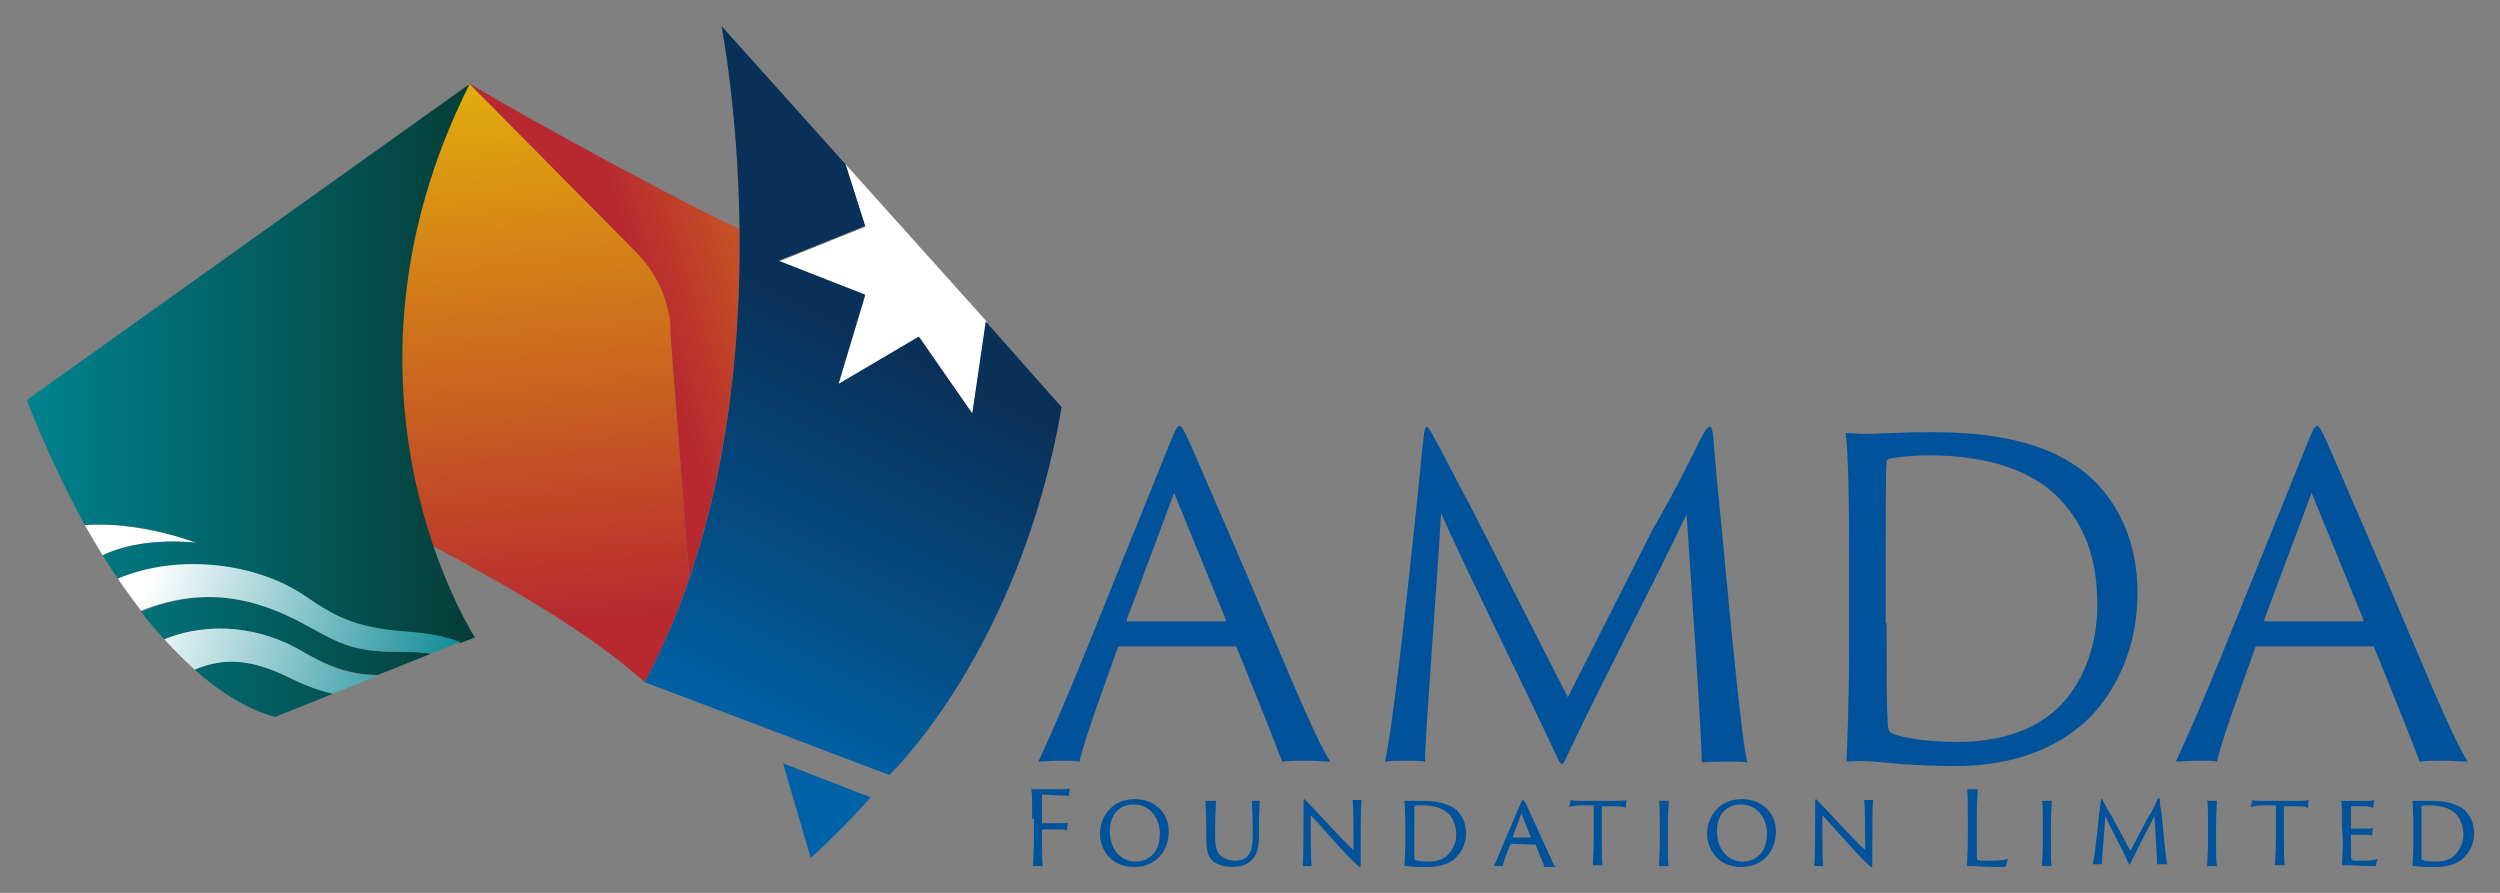 <?xml version="1.0" encoding="utf-8"?>
<!-- Generator: Adobe Illustrator 24.1.0, SVG Export Plug-In . SVG Version: 6.00 Build 0)  -->
<svg version="1.1" id="Layer_1" xmlns="http://www.w3.org/2000/svg" xmlns:xlink="http://www.w3.org/1999/xlink" x="0px" y="0px"
	 viewBox="0 0 280 100" style="enable-background:new 0 0 280 100;" xml:space="preserve">
<rect x="0" y="0" width="280" height="100" fill="#808080" stroke="none"/>
<style type="text/css">
	.st0{fill:#00529B;}
	.st1{fill:url(#SVGID_1_);}
	.st2{fill:#FFFFFF;}
	.st3{fill:url(#SVGID_2_);}
	.st4{fill:url(#SVGID_3_);}
	.st5{fill:url(#SVGID_4_);}
	.st6{fill:url(#SVGID_5_);}
	.st7{fill:url(#SVGID_6_);}
	.st8{fill:url(#SVGID_7_);}
	.st9{fill:url(#SVGID_8_);}
	.st10{fill:url(#SVGID_9_);}
	.st11{fill:url(#SVGID_10_);}
</style>
<g>
	<g>
		<g>
			<path class="st0" d="M125.4,72.4c-0.1,0-0.2,0-0.2,0.1c-1.5,4.2-3.8,10.5-4.3,12.8c-0.5-0.1-0.9-0.1-2-0.1c-1,0-2.2,0.1-2.6,0.1
				c1.2-2.6,3.1-6.9,5-11.6l9.7-24c0.6-1.4,0.8-2,1.1-2c0.2,0,0.5,0.4,1.2,2c0.5,1.2,5.3,12.1,9.5,22.1c2.2,5.2,4.9,11.6,6.2,13.5
				c-0.9,0-1.7-0.1-2.2-0.1c-1.2,0-2.6,0-3.2,0.1c-0.8-2.2-3.5-8.9-5.1-12.8c0-0.1,0-0.1-0.2-0.1H125.4z M137.2,69.6
				c0.1,0,0.1,0,0.1-0.2l-5.8-14.2l-5.3,14.2c0,0.1,0,0.2,0.1,0.2H137.2z"/>
			<path class="st0" d="M158.7,56.2c0.3-2.8,0.5-5.3,0.8-7.7c0.1-0.6,0.2-0.7,0.3-0.7c0.2,0,0.3,0.4,0.6,0.8
				c0.7,1.2,3.1,5.9,4.4,8.3l10.8,21.2l9.5-18.8c2.6-4.5,4-7.4,5.5-10.4c0.5-0.9,0.7-1.1,0.9-1.1s0.3,0.2,0.4,1.4
				c0.2,2.3,0.4,4.9,0.7,7.6c1.1,11.5,2.4,25.8,3.1,28.6c-0.4-0.1-1.1-0.1-2.1-0.1c-1.2,0-2.3,0-3,0.1c0-3.1-1.1-18.6-1.7-27.8
				c-4.1,8.6-9.4,18.6-13.5,27.3c-0.4,0.9-0.5,0.9-0.9,0.1c-4.9-10.4-9.2-18.9-13.1-27.5c-0.5,8.7-1.8,24.8-1.8,27.8
				c-0.5-0.1-1.4-0.1-1.9-0.1c-1.2,0-2.1,0-2.6,0.1C155.8,82.8,157.5,67.9,158.7,56.2z"/>
			<path class="st0" d="M207.1,62.5c0-9.1-0.2-12.9-0.4-14c0.5,0,1.6,0.1,2.3,0.1c1.2,0,4-0.2,7.2-0.2c6.3,0,13.8,0.8,18.6,5.7
				c2.4,2.5,4.6,6.5,4.6,12.3c0,6.2-2.4,10.8-5.1,13.7c-2.3,2.4-6.9,5.7-15.4,5.7c-2,0-3.9-0.1-5.7-0.2c-2.3-0.2-4.3-0.5-6.4-0.3
				c0.1-2,0.3-6.5,0.3-13.8L207.1,62.5L207.1,62.5z M211.3,69.8c0,5.2,0,9.2,0.1,10.5c0,1,0.1,1.5,0.3,1.7c0.7,0.5,3.6,1.1,7.6,1.1
				s7.9-1,10.6-3.3c2.8-2.3,5-6.6,5-12c0-4.2-0.9-8-3.5-11.1C228,52.5,222.3,51,216,51c-1.8,0-3.8,0.2-4.5,0.4
				c-0.1,0.1-0.2,0.2-0.2,0.3c-0.1,0.9-0.1,5.7-0.1,10.7v7.4H211.3z"/>
			<path class="st0" d="M252.8,72.4c-0.1,0-0.2,0-0.2,0.1c-1.5,4.2-3.8,10.5-4.3,12.8c-0.5-0.1-0.9-0.1-2-0.1c-1,0-2.2,0.1-2.6,0.1
				c1.2-2.6,3.1-6.9,5-11.6l9.7-24c0.6-1.4,0.8-2,1.1-2c0.2,0,0.5,0.4,1.2,2c0.5,1.2,5.3,12.1,9.5,22.1c2.2,5.2,4.9,11.6,6.2,13.5
				c-0.9,0-1.7-0.1-2.2-0.1c-1.2,0-2.6,0-3.2,0.1c-0.8-2.2-3.5-8.9-5.1-12.8c0-0.1,0-0.1-0.2-0.1H252.8z M264.6,69.6
				c0.1,0,0.1,0,0.1-0.2l-5.8-14.2l-5.3,14.2c0,0.1,0,0.2,0.1,0.2H264.6z"/>
		</g>
		<g>
			<path class="st0" d="M115.6,91.7c0-1.8,0-3-0.1-3.3c0.2,0,0.5,0,0.7,0h2.7c0.3,0,0.7,0,0.9-0.1c0,0.3-0.1,0.7-0.1,0.9
				c-0.1-0.1-0.3-0.1-0.9-0.1c-0.4,0-1.2-0.1-2.1-0.1l0,0c0,1,0,2.1,0,3.1v0.1c0.1,0,1.6,0,1.9,0c0.6,0,0.9,0,1-0.1
				c0,0.1-0.1,0.6-0.1,0.9c-0.1-0.1-0.4-0.1-0.8-0.1s-1.2,0-2,0c0,0,0,0,0,0.1v0.7c0,0.8,0,2.9,0.1,3.3c-0.1,0-0.2,0-0.5,0
				c-0.2,0-0.5,0-0.6,0c0-0.3,0.1-1.7,0.1-3.3v-2H115.6z"/>
			<path class="st0" d="M123.2,93.4c0-2,1.4-3.9,3.9-3.9c2.3,0,3.8,1.6,3.8,3.6c0,2.3-1.5,4-3.9,4C124.4,97.1,123.2,95.1,123.2,93.4
				z M129.9,93.4c0-2-1.3-3.3-2.9-3.3c-1.7,0-2.7,1.2-2.7,3c0,2,1.2,3.4,2.9,3.4C128.4,96.5,129.9,95.7,129.9,93.4z"/>
			<path class="st0" d="M135.5,89.7c0.3,0,0.6,0,0.7,0c0,0.3-0.1,1.4-0.1,2.8v1.3c0,1.3,0.3,1.8,0.7,2.1c0.5,0.4,1.1,0.5,1.5,0.5
				s1.1-0.1,1.4-0.5c0.5-0.5,0.6-1.2,0.6-2.3v-1.1c0-1.4-0.1-2.4-0.1-2.8c0.1,0,0.3,0,0.4,0c0.2,0,0.5,0,0.5,0
				c0,0.3-0.1,1.4-0.1,2.8v1.1c0,1.1-0.1,2.2-1,2.9c-0.6,0.5-1.4,0.6-2,0.6c-0.7,0-1.5-0.2-2.1-0.6c-0.5-0.4-0.8-1.1-0.8-2.5v-1.5
				c0-1.4-0.1-2.5-0.1-2.8C135.2,89.7,135.4,89.7,135.5,89.7z"/>
			<path class="st0" d="M146.4,97c-0.1,0-0.5,0-0.5,0c0.1-0.8,0.1-5.2,0.1-6.9c0-0.5,0-0.6,0.1-0.6c0,0,0.1,0.1,0.3,0.3
				c1,1,4.3,4.7,5.2,5.4c0-1.5,0-4.5-0.1-5.6c0.1,0,0.3,0,0.4,0c0.2,0,0.5,0,0.6,0c-0.1,0.6-0.1,3.1-0.1,4.9c0,0.6,0,1.6,0,2
				c0,0.5,0,0.6-0.1,0.6s-0.2-0.1-0.8-0.7c-0.9-0.8-3.7-4.1-4.7-5.1c0,2.1,0,4.9,0.1,5.7C146.8,97,146.6,97,146.4,97z"/>
			<path class="st0" d="M157.4,92.5c0-1.8-0.1-2.5-0.1-2.8c0.1,0,0.3,0,0.5,0c0.3,0,0.9,0,1.6,0c1.3,0,2.8,0.2,3.8,1.1
				c0.5,0.5,1,1.3,1,2.5s-0.5,2.1-1.1,2.7c-0.5,0.5-1.4,1.1-3.2,1.1c-0.4,0-0.8,0-1.2,0c-0.5,0-0.9-0.1-1.4-0.1
				c0-0.4,0.1-1.3,0.1-2.7L157.4,92.5L157.4,92.5z M158.4,93.9c0,1,0,1.8,0,2.1c0,0.2,0,0.3,0.1,0.3c0.2,0.1,0.7,0.2,1.5,0.2
				s1.6-0.2,2.1-0.7s1-1.3,1-2.3c0-0.8-0.2-1.5-0.7-2.2c-0.7-0.8-1.8-1.1-3.1-1.1c-0.4,0-0.8,0-0.9,0.1c0,0,0,0,0,0.1
				c0,0.2,0,1.1,0,2.1L158.4,93.9L158.4,93.9z"/>
			<path class="st0" d="M169.2,94.5C169.1,94.5,169.1,94.5,169.2,94.5c-0.4,0.9-0.8,2-0.9,2.5c-0.1,0-0.2,0-0.4,0s-0.5,0-0.6,0
				c0.3-0.5,0.6-1.4,1-2.3l2-4.7c0.1-0.3,0.2-0.4,0.3-0.4c0,0,0.1,0.1,0.3,0.4c0.1,0.2,1.1,2.4,2,4.4c0.5,1,1,2.3,1.3,2.7
				c-0.2,0-0.4,0-0.5,0c-0.3,0-0.6,0-0.7,0c-0.2-0.4-0.7-1.7-1-2.5l0,0L169.2,94.5L169.2,94.5z M171.5,93.9
				C171.6,93.9,171.6,93.9,171.5,93.9l-1.1-2.8l-1,2.7l0,0h2.1V93.9z"/>
			<path class="st0" d="M175.9,89.6c0.2,0.1,0.6,0.1,1.5,0.1h3.3c0.6,0,1.3,0,1.5-0.1c-0.1,0.2-0.1,0.6-0.1,0.9
				c-0.2-0.1-0.4-0.2-1.1-0.2c-0.4,0-0.9,0-1.6,0v3.8c0,1.2,0,2.5,0.1,2.8c-0.1,0-0.3,0-0.4,0c-0.3,0-0.5,0-0.7,0
				c0-0.3,0.1-1.6,0.1-2.8v-3.9c-0.5,0-0.7,0-1.4,0s-1.1,0.1-1.4,0.2C175.8,90.3,175.9,89.9,175.9,89.6z"/>
			<path class="st0" d="M185.9,92.5c0-1.4,0-2.5-0.1-2.8c0.1,0,0.3,0,0.5,0c0.3,0,0.6,0,0.6,0c0,0.4-0.1,1.4-0.1,2.8v1.7
				c0,1.2,0,2.5,0.1,2.8c-0.1,0-0.3,0-0.5,0s-0.5,0-0.6,0c0-0.3,0.1-1.6,0.1-2.8V92.5z"/>
			<path class="st0" d="M191.2,93.4c0-2,1.4-3.9,3.9-3.9c2.3,0,3.8,1.6,3.8,3.6c0,2.3-1.5,4-3.9,4C192.4,97.1,191.2,95.1,191.2,93.4
				z M197.9,93.4c0-2-1.3-3.3-2.9-3.3c-1.7,0-2.7,1.2-2.7,3c0,2,1.2,3.4,2.9,3.4C196.4,96.5,197.9,95.7,197.9,93.4z"/>
			<path class="st0" d="M203.7,97c-0.1,0-0.5,0-0.5,0c0.1-0.8,0.1-5.2,0.1-6.9c0-0.5,0-0.6,0.1-0.6c0,0,0.1,0.1,0.3,0.3
				c1,1,4.3,4.7,5.2,5.4c0-1.5,0-4.5-0.1-5.6c0.1,0,0.3,0,0.4,0c0.2,0,0.5,0,0.6,0c-0.1,0.6-0.1,3.1-0.1,4.9c0,0.6,0,1.6,0,2
				c0,0.5,0,0.6-0.1,0.6s-0.2-0.1-0.8-0.7c-0.9-0.8-3.7-4.1-4.7-5.1c0,2.1,0,4.9,0.1,5.7C204,97,203.9,97,203.7,97z"/>
			<path class="st0" d="M220.4,91.7c0-1.6,0-3-0.1-3.3c0.1,0,0.4,0,0.5,0c0.3,0,0.6,0,0.7,0c0,0.4-0.1,1.7-0.1,3.3v2
				c0,2.3,0,2.6,0.1,2.6s0.2,0.1,0.3,0.1c0.2,0,0.6,0,1.1,0c1.3,0,1.7-0.1,2-0.2c-0.1,0.2-0.2,0.7-0.3,0.9c-0.1,0-0.2,0-0.7,0
				c-1.7,0-2.5-0.1-3-0.1c-0.3,0-0.4,0-0.6,0c0-0.4,0.1-1.7,0.1-3.3V91.7z"/>
			<path class="st0" d="M228.8,92.5c0-1.4,0-2.5-0.1-2.8c0.1,0,0.3,0,0.5,0c0.3,0,0.6,0,0.6,0c0,0.4-0.1,1.4-0.1,2.8v1.7
				c0,1.2,0,2.5,0.1,2.8c-0.1,0-0.3,0-0.5,0s-0.5,0-0.6,0c0-0.3,0.1-1.6,0.1-2.8V92.5z"/>
			<path class="st0" d="M235.1,91.2c0.1-0.6,0.1-1,0.2-1.5c0-0.1,0-0.2,0.1-0.2s0.1,0,0.1,0.1c0.1,0.2,0.6,1.2,0.9,1.6l2.2,4.1
				l1.9-3.6c0.6-0.9,0.8-1.4,1.1-2.1c0.1-0.2,0.1-0.2,0.2-0.2c0,0,0.1,0,0.1,0.2c0,0.5,0.1,1,0.2,1.5c0.2,2.3,0.5,5.1,0.6,5.7
				c-0.1,0-0.2,0-0.5,0s-0.5,0-0.6,0c0-0.6-0.2-3.8-0.3-5.4c-0.9,1.7-1.9,3.7-2.7,5.3c-0.1,0.2-0.1,0.2-0.2,0
				c-0.9-2-1.9-3.7-2.6-5.3c-0.1,1.7-0.4,4.7-0.4,5.4c-0.1,0-0.3,0-0.4,0c-0.3,0-0.5,0-0.6,0C234.5,96.5,234.9,93.5,235.1,91.2z"/>
			<path class="st0" d="M247.3,92.5c0-1.4,0-2.5-0.1-2.8c0.1,0,0.3,0,0.5,0c0.3,0,0.6,0,0.6,0c0,0.4-0.1,1.4-0.1,2.8v1.7
				c0,1.2,0,2.5,0.1,2.8c-0.1,0-0.3,0-0.5,0s-0.5,0-0.6,0c0-0.3,0.1-1.6,0.1-2.8V92.5z"/>
			<path class="st0" d="M252.3,89.6c0.2,0.1,0.6,0.1,1.5,0.1h3.3c0.6,0,1.3,0,1.5-0.1c-0.1,0.2-0.1,0.6-0.1,0.9
				c-0.2-0.1-0.4-0.2-1.1-0.2c-0.4,0-0.9,0-1.6,0v3.8c0,1.2,0,2.5,0.1,2.8c-0.1,0-0.3,0-0.4,0c-0.3,0-0.5,0-0.7,0
				c0-0.3,0.1-1.6,0.1-2.8v-3.9c-0.5,0-0.7,0-1.4,0s-1.1,0.1-1.4,0.2C252.1,90.3,252.2,89.9,252.3,89.6z"/>
			<path class="st0" d="M262.3,92.5c0-1.6,0-2.5-0.1-2.8c0.1,0,0.4,0,0.6,0h2.3c0.2,0,0.6,0,0.8-0.1c0,0.2-0.1,0.5-0.1,0.9
				c-0.1-0.1-0.3-0.1-0.8-0.2c-0.3,0-0.9,0-1.7,0l0,0v2.4v0.1c0.1,0,1.3,0,1.6,0c0.5,0,0.8,0,0.9-0.1c-0.1,0.2-0.1,0.7-0.1,0.9
				c-0.1-0.1-0.3-0.1-0.7-0.1c-0.3,0-1.5,0-1.7,0l0,0v0.6c0,1.9,0,2.1,0.1,2.2c0,0,0.1,0,0.2,0.1c0.2,0,0.6,0,1,0
				c0.9,0,1.4-0.1,1.7-0.2c-0.1,0.2-0.2,0.6-0.2,0.8c0,0-0.1,0-0.5,0c-1.4,0-2.1-0.1-2.6-0.1c-0.3,0-0.6,0-0.7,0
				c0-0.3,0.1-1.4,0.1-2.8L262.3,92.5L262.3,92.5z"/>
			<path class="st0" d="M270.3,92.5c0-1.8-0.1-2.5-0.1-2.8c0.1,0,0.3,0,0.5,0c0.3,0,0.9,0,1.6,0c1.3,0,2.8,0.2,3.8,1.1
				c0.5,0.5,1,1.3,1,2.5s-0.5,2.1-1.1,2.7c-0.5,0.5-1.4,1.1-3.2,1.1c-0.4,0-0.8,0-1.2,0c-0.5,0-0.9-0.1-1.4-0.1
				c0-0.4,0.1-1.3,0.1-2.7L270.3,92.5L270.3,92.5z M271.2,93.9c0,1,0,1.8,0,2.1c0,0.2,0,0.3,0.1,0.3c0.2,0.1,0.7,0.2,1.5,0.2
				s1.6-0.2,2.1-0.7s1-1.3,1-2.3c0-0.8-0.2-1.5-0.7-2.2c-0.7-0.8-1.8-1.1-3.1-1.1c-0.4,0-0.8,0-0.9,0.1c0,0,0,0,0,0.1
				c0,0.2,0,1.1,0,2.1V93.9z"/>
		</g>
		<g>
			
				<linearGradient id="SVGID_1_" gradientUnits="userSpaceOnUse" x1="91.966" y1="91.214" x2="113.679" y2="134.929" gradientTransform="matrix(1 0 0 -1 0 179.89)">
				<stop  offset="0" style="stop-color:#0062A6"/>
				<stop  offset="1" style="stop-color:#093058"/>
			</linearGradient>
			<path class="st1" d="M97.5,89.3c-2,2.3-4.4,4.7-6.7,6.8l-3.1-10.6L97.5,89.3z"/>
			<polygon class="st2" points="94.7,18.4 110.5,36 108.9,46.4 103,37.8 93.9,43.1 96.9,33.1 87.2,29.3 96.9,25.4 			"/>
			
				<linearGradient id="SVGID_2_" gradientUnits="userSpaceOnUse" x1="57.016" y1="175.068" x2="62.744" y2="109.906" gradientTransform="matrix(1 0 0 -1 0 179.89)">
				<stop  offset="0" style="stop-color:#E5B50A"/>
				<stop  offset="1" style="stop-color:#B7292F"/>
			</linearGradient>
			<path class="st3" d="M75.2,36.5C75.2,36.4,75.2,36.4,75.2,36.5c-0.3-3.2-1.7-6.1-3.9-8.3L52.5,9.3l0,0l0,0
				c-10.9,21.8-7.8,40.8-4.1,51.8c8.9,4.8,17.4,9.6,23.8,15.3c2-3.7,3.6-7.6,5-11.6l-2.1-27.3C75.2,37.1,75.2,36.8,75.2,36.5z"/>
			
				<linearGradient id="SVGID_3_" gradientUnits="userSpaceOnUse" x1="111.396" y1="157.759" x2="72.687" y2="145.352" gradientTransform="matrix(1 0 0 -1 0 179.89)">
				<stop  offset="0" style="stop-color:#E5B50A"/>
				<stop  offset="1" style="stop-color:#B7292F"/>
			</linearGradient>
			<path class="st4" d="M82.8,25.6C79,24.1,58.5,13,52.5,9.3l18.7,18.9c2.2,2.2,3.6,5.1,3.9,8.2v0.1c0,0.3,0,0.6,0,1l2.1,27.3
				C81.8,51.2,83,37,82.8,25.6z"/>
			
				<linearGradient id="SVGID_4_" gradientUnits="userSpaceOnUse" x1="53.502" y1="106" x2="17.561" y2="118.122" gradientTransform="matrix(1 0 0 -1 0 179.89)">
				<stop  offset="0" style="stop-color:#00838F"/>
				<stop  offset="0.997" style="stop-color:#FFFFFF"/>
			</linearGradient>
			<path class="st5" d="M22,60.8c0,0-6.2-2.4-12.5-2c0.6,1.1,1.3,2.2,2,3.4C16,60,22,60.8,22,60.8z"/>
			
				<linearGradient id="SVGID_5_" gradientUnits="userSpaceOnUse" x1="3.012" y1="108.647" x2="53.122" y2="108.647" gradientTransform="matrix(1 0 0 -1 0 179.89)">
				<stop  offset="0" style="stop-color:#00838F"/>
				<stop  offset="0.998" style="stop-color:#053D38"/>
			</linearGradient>
			<path class="st6" d="M33.4,72.7c3.5,2,5.5,2.8,8.9,2.9l6-2.4C47.2,73,46.1,73,44.9,73c-5.9,0.1-7.2-1.2-11.4-3.4
				c-4.1-2.1-10-4.3-17.7-1.1c0.8,1.1,1.7,2.1,2.6,3.1C23.9,69.4,29.4,70.5,33.4,72.7z"/>
			
				<linearGradient id="SVGID_6_" gradientUnits="userSpaceOnUse" x1="3.012" y1="102.686" x2="53.122" y2="102.686" gradientTransform="matrix(1 0 0 -1 0 179.89)">
				<stop  offset="0" style="stop-color:#00838F"/>
				<stop  offset="0.998" style="stop-color:#053D38"/>
			</linearGradient>
			<path class="st7" d="M21.8,75c2.8,2.5,5.8,4.4,9,5.3l6.5-2.6c-1.8-0.4-3.5-1.1-5.3-2C28.3,74,25.3,73.5,21.8,75z"/>
			
				<linearGradient id="SVGID_7_" gradientUnits="userSpaceOnUse" x1="3" y1="139.19" x2="53.109" y2="139.19" gradientTransform="matrix(1 0 0 -1 0 179.89)">
				<stop  offset="0" style="stop-color:#00838F"/>
				<stop  offset="0.998" style="stop-color:#053D38"/>
			</linearGradient>
			<path class="st8" d="M34.2,66.8c3.9,2.7,6.2,3.7,12.3,4.1c1.9,0.1,3.6,0.5,5.1,1.1l1.6-0.6c0,0-17.9-27.5-0.6-62L3,44.8
				c0,0,2.4,6.5,6.5,14c6.3-0.5,12.5,2,12.5,2s-6-0.8-10.5,1.4c0.6,0.9,1.1,1.8,1.8,2.7C20.1,62,28.9,63.2,34.2,66.8z"/>
			
				<linearGradient id="SVGID_8_" gradientUnits="userSpaceOnUse" x1="52.627" y1="103.352" x2="16.687" y2="115.475" gradientTransform="matrix(1 0 0 -1 0 179.89)">
				<stop  offset="0" style="stop-color:#00838F"/>
				<stop  offset="0.997" style="stop-color:#FFFFFF"/>
			</linearGradient>
			<path class="st9" d="M33.5,69.6C37.7,71.8,39,73,44.9,73c1.2,0,2.3,0.1,3.4,0.2l3.2-1.3c-1.5-0.6-3.2-0.9-5.1-1.1
				c-6.1-0.4-8.4-1.4-12.3-4.1c-5.3-3.6-14-4.8-20.9-1.9c0.8,1.2,1.7,2.4,2.6,3.6C23.5,65.3,29.4,67.5,33.5,69.6z"/>
			
				<linearGradient id="SVGID_9_" gradientUnits="userSpaceOnUse" x1="50.934" y1="98.332" x2="14.994" y2="110.455" gradientTransform="matrix(1 0 0 -1 0 179.89)">
				<stop  offset="0" style="stop-color:#00838F"/>
				<stop  offset="0.997" style="stop-color:#FFFFFF"/>
			</linearGradient>
			<path class="st10" d="M33.4,72.7c-3.9-2.2-9.5-3.3-15-1.1c1.1,1.2,2.2,2.3,3.4,3.4c3.5-1.5,6.6-1,10.2,0.7c1.8,0.9,3.5,1.6,5.3,2
				l5-2C38.8,75.5,36.8,74.7,33.4,72.7z"/>
			
				<linearGradient id="SVGID_10_" gradientUnits="userSpaceOnUse" x1="74.921" y1="101.135" x2="95.774" y2="143.12" gradientTransform="matrix(1 0 0 -1 0 179.89)">
				<stop  offset="0" style="stop-color:#0062A6"/>
				<stop  offset="1" style="stop-color:#093058"/>
			</linearGradient>
			<path class="st11" d="M110.4,36l-1.5,10.3l-6-8.6l-9,5.3l3-10l-9.7-3.8l9.7-3.9l-2.2-6.9L80.8,2.9c0,0,8.3,41.9-8.6,73.5
				l27.4,10.4c0,0,14.6-13.8,19.3-41.2L110.4,36L110.4,36z"/>
		</g>
	</g>
</g>
</svg>

